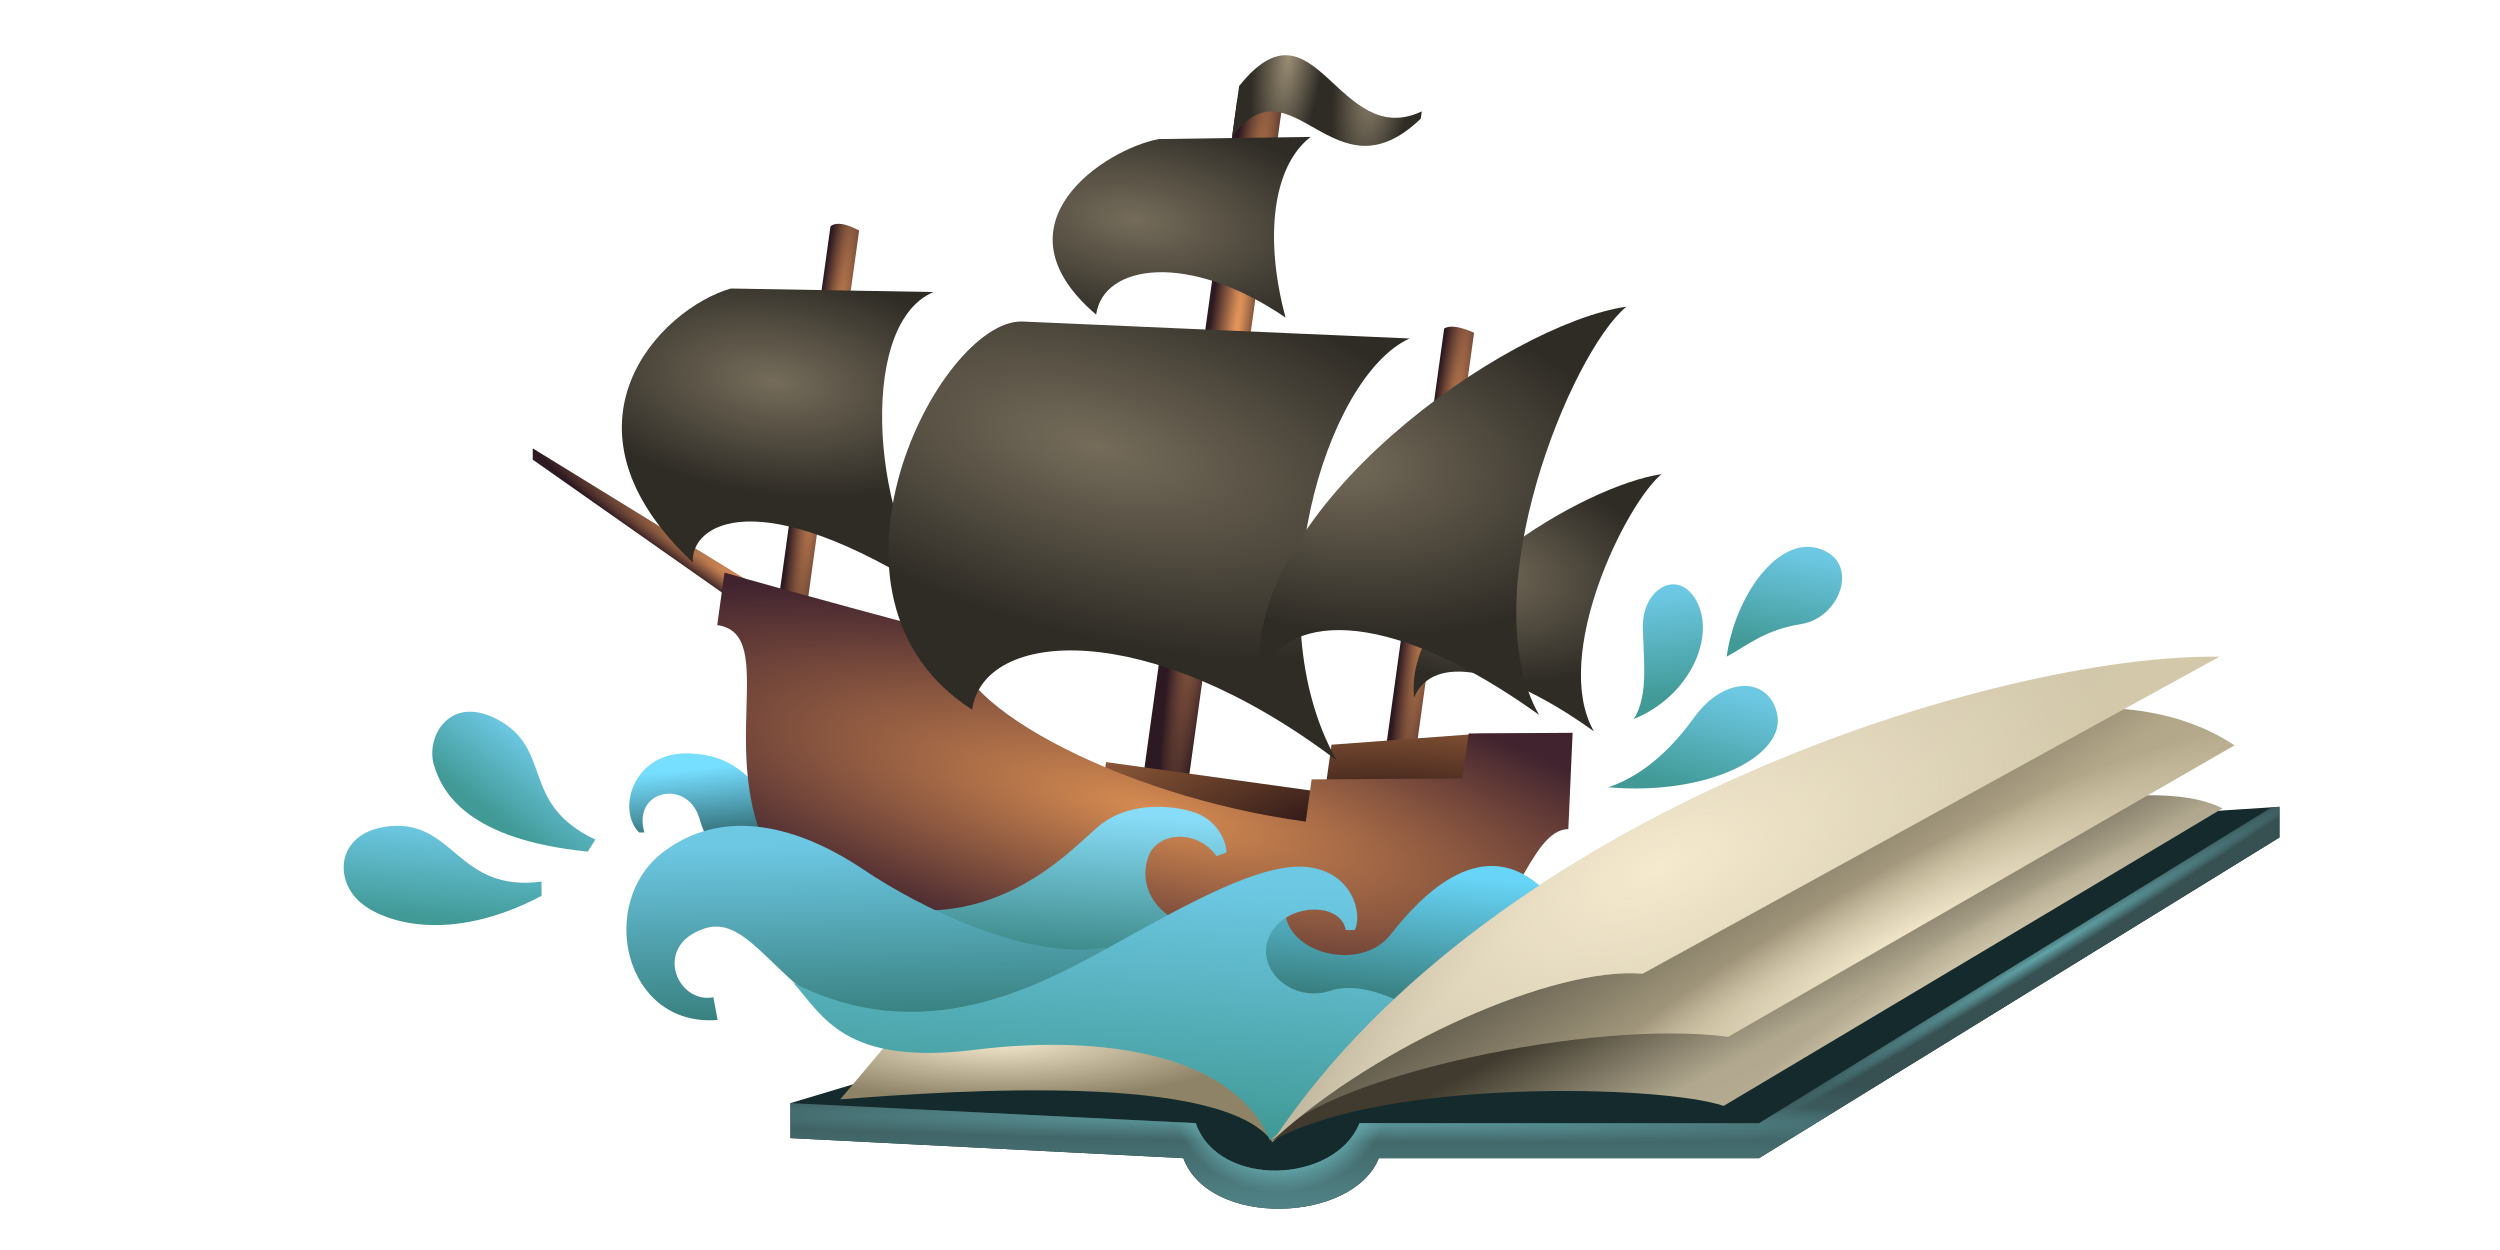 <svg viewBox="0 0 240 120" fill="none" xmlns="http://www.w3.org/2000/svg">
<path d="M113.603 111.185L75.883 109.258V105.899L87.08 102.54L172.872 80.397L218.828 77.452V80.397L168.869 111.185H132.365C129.877 117.405 116.092 117.903 113.603 111.185Z" fill="#152A2C"/>
<path d="M114.787 107.824C116.987 114.094 128.121 113.694 130.521 107.824H168.869L218.074 77.5L218.828 77.452V80.397L168.869 111.185H132.365C129.877 117.405 116.092 117.903 113.603 111.185L75.883 109.258V105.899L114.787 107.824Z" fill="url(#paint0_linear_2121_4965)"/>
<path d="M114.787 107.824C116.987 114.094 128.121 113.694 130.521 107.824H168.869L218.074 77.5L218.828 77.452V80.397L168.869 111.185H132.365C129.877 117.405 116.092 117.903 113.603 111.185L75.883 109.258V105.899L114.787 107.824Z" fill="url(#paint1_radial_2121_4965)"/>
<path d="M114.787 107.824C116.987 114.094 128.121 113.694 130.521 107.824H168.869L218.074 77.5L218.828 77.452V80.397L168.869 111.185H132.365C129.877 117.405 116.092 117.903 113.603 111.185L75.883 109.258V105.899L114.787 107.824Z" fill="url(#paint2_radial_2121_4965)"/>
<path d="M114.787 107.824C116.987 114.094 128.121 113.694 130.521 107.824H168.869L218.074 77.5L218.828 77.452V80.397L168.869 111.185H132.365C129.877 117.405 116.092 117.903 113.603 111.185L75.883 109.258V105.899L114.787 107.824Z" fill="url(#paint3_radial_2121_4965)"/>
<path d="M101.993 94.683L84.741 100.702C107.747 102.683 119.206 103.854 121.681 106.647L130.94 102.682L101.993 94.683Z" fill="url(#paint4_linear_2121_4965)"/>
<path d="M122.138 109.654C115.282 97.982 87.396 96.545 82.292 99.09L82.124 99.18C82.177 99.149 82.233 99.119 82.292 99.09L99.908 89.658C113.543 85.468 141.984 79.241 148.813 86.249L122.138 109.654Z" fill="url(#paint5_linear_2121_4965)"/>
<path d="M122.138 109.654C115.282 97.982 87.396 96.545 82.292 99.09L82.124 99.18C82.177 99.149 82.233 99.119 82.292 99.09L99.908 89.658C113.543 85.468 141.984 79.241 148.813 86.249L122.138 109.654Z" fill="url(#paint6_radial_2121_4965)"/>
<path d="M80.663 105.537C92.09 104.649 117.459 102.95 122.182 109.654V108.869C115.808 97.739 94.089 99.733 84.821 100.622L80.663 105.537Z" fill="#8E8367"/>
<path d="M80.663 105.537C92.09 104.649 117.459 102.95 122.182 109.654V108.869C115.808 97.739 94.089 99.733 84.821 100.622L80.663 105.537Z" fill="url(#paint7_radial_2121_4965)"/>
<path d="M165.472 106.167C159.558 104.147 132.796 103.476 122.123 109.534C135.969 95.687 199.655 70.397 213.356 77.609L165.472 106.167Z" fill="url(#paint8_linear_2121_4965)"/>
<path d="M165.472 106.167C159.558 104.147 132.796 103.476 122.123 109.534C135.969 95.687 199.655 70.397 213.356 77.609L165.472 106.167Z" fill="url(#paint9_radial_2121_4965)"/>
<path d="M214.509 71.553C190.567 55.543 131 97.082 122.49 109.053C127.683 103.284 152.923 97.802 165.904 99.533L214.509 71.553Z" fill="url(#paint10_linear_2121_4965)"/>
<path d="M214.509 71.553C190.567 55.543 131 97.082 122.49 109.053C127.683 103.284 152.923 97.802 165.904 99.533L214.509 71.553Z" fill="url(#paint11_radial_2121_4965)"/>
<path d="M66.068 72.328C71.318 72.487 72.043 75.459 76.02 78.482C77.028 80.975 78.184 85.833 74.747 85.324C70.451 84.688 68.501 82.932 67.11 78.482C65.947 74.761 60.678 75.813 61.86 79.914H61.344C59.165 77.687 60.817 72.169 66.068 72.328Z" fill="url(#paint12_linear_2121_4965)"/>
<path fill-rule="evenodd" clip-rule="evenodd" d="M75.476 72.523L82.474 22.132C82.474 22.132 81.581 21.616 80.789 21.506C79.998 21.396 79.722 21.749 79.722 21.749L72.724 72.141L75.476 72.523Z" fill="url(#paint13_radial_2121_4965)"/>
<path fill-rule="evenodd" clip-rule="evenodd" d="M112.91 83.47L123.093 10.144C123.093 10.144 122.034 9.357 120.655 9.165C119.276 8.974 118.779 9.545 118.779 9.545L108.596 82.871L112.91 83.47Z" fill="url(#paint14_radial_2121_4965)"/>
<path fill-rule="evenodd" clip-rule="evenodd" d="M133.952 86.391L141.512 31.949C141.512 31.949 140.596 31.503 139.768 31.388C138.941 31.273 138.638 31.549 138.638 31.549L131.078 85.992L133.952 86.391Z" fill="url(#paint15_radial_2121_4965)"/>
<path fill-rule="evenodd" clip-rule="evenodd" d="M142.087 70.431L127.825 71.492L127.234 75.754L140.915 78.872L150.883 70.413L142.087 70.431ZM128.733 76.293L106.179 73.161L105.462 78.323L130.189 83.298L128.733 76.293Z" fill="url(#paint16_radial_2121_4965)"/>
<path d="M51.146 43.045L74.045 57.129L71.88 58.691L51.141 44.125L51.146 43.045Z" fill="url(#paint17_radial_2121_4965)"/>
<path fill-rule="evenodd" clip-rule="evenodd" d="M142.178 90.508C143.613 88.662 144.727 86.673 145.717 84.905C147.369 81.955 148.677 79.621 150.56 79.591L150.972 70.349L140.993 70.414L140.394 74.731L125.917 74.822L125.354 78.875C107.123 76.426 89.823 66.892 92.01 61.123C92.01 61.123 73.864 56.275 69.553 54.968L68.853 60.009C71.874 60.429 71.785 63.605 71.663 67.928C71.526 72.752 71.35 79.004 75.413 84.442C95.916 91.668 125.937 94.187 142.178 90.508Z" fill="url(#paint18_radial_2121_4965)"/>
<path d="M70.165 27.697L89.613 28.035C81.911 31.316 84.149 51.484 90.052 57.28C72.59 46.031 66.248 50.392 66.511 54.011C52.477 40.792 63.394 29.64 70.165 27.697Z" fill="url(#paint19_radial_2121_4965)"/>
<path d="M111.252 13.35L125.821 13.143C122.192 15.938 121.342 22.782 123.413 30.486C114.047 24.103 105.901 25.372 105.23 30.203C95.037 21.516 106.074 14.316 111.252 13.35Z" fill="url(#paint20_radial_2121_4965)"/>
<path d="M98.099 30.863L135.325 32.494C127.233 36.128 120.396 58.98 128.312 72.989C110.104 59.21 94.398 60.417 93.327 68.131C76.474 57.316 90.126 30.74 98.099 30.863Z" fill="url(#paint21_radial_2121_4965)"/>
<path d="M153.015 70.211C144.339 63.979 137.546 62.712 135.75 66.961C134.74 56.745 152.171 46.575 159.508 45.518C156.105 48.309 148.871 62.932 153.015 70.211Z" fill="url(#paint22_radial_2121_4965)"/>
<path d="M147.75 68.628C134.127 58.842 123.776 58.235 120.955 64.907C119.37 48.864 144.619 31.1 156.14 29.44C150.796 33.822 141.244 57.199 147.75 68.628Z" fill="url(#paint23_radial_2121_4965)"/>
<path d="M118.957 8.258C126.287 -0.902 128.38 14.515 136.492 10.692L136.395 11.39C127.984 19.49 124.056 5.367 118.283 13.113L118.957 8.258Z" fill="url(#paint24_radial_2121_4965)"/>
<path d="M118.957 8.258C126.287 -0.902 128.38 14.515 136.492 10.692L136.395 11.39C127.984 19.49 124.056 5.367 118.283 13.113L118.957 8.258Z" fill="url(#paint25_radial_2121_4965)"/>
<path d="M174.951 52.779C170.784 51.094 166.528 57.296 165.762 63.039C167.753 61.967 169.382 60.469 172.96 59.9C176.538 59.331 178.55 54.234 174.951 52.779Z" fill="url(#paint26_linear_2121_4965)"/>
<path d="M105.729 79.109C103.254 80.986 94.816 91.324 81.017 85.793L95.008 96.073L115.003 94.995L115.522 89.267C110.634 88.256 109.264 84.82 110.263 82.192C111.177 79.79 115.003 79.631 116.781 82.192L117.756 81.84C117.682 80.56 116.781 78.873 115.003 78.115C113.647 77.537 109.047 76.594 105.729 79.109Z" fill="url(#paint27_linear_2121_4965)"/>
<path d="M133.489 89.73C130.452 93.607 122.489 91.302 123.431 86.483L118.717 91.302L121.965 96.959L134.013 98.007L148.262 85.435C142.395 79.777 136.527 85.853 133.489 89.73Z" fill="url(#paint28_linear_2121_4965)"/>
<path d="M86.504 100.181C94.775 98.255 103.893 95.738 103.893 95.738L106.218 90.947C98.615 92.311 88.087 86.98 82.941 83.508C77.794 80.036 70.132 76.935 63.698 81.771C57.265 86.606 59.861 98.629 68.891 97.919L68.485 95.738C64.985 96.397 62.636 90.791 67.617 89.143C72.599 87.495 75.065 96.957 86.504 100.181Z" fill="url(#paint29_linear_2121_4965)"/>
<path d="M106.814 90.752C99.668 94.706 88.619 100.731 76.15 94.345C79.007 97.51 81.033 102.334 93.58 100.781C106.126 99.228 118.459 101.284 121.907 109.462L136.263 97.285C134.685 96.146 130.767 94.117 127.723 95.111C123.919 96.353 120.354 92.869 121.907 89.763C123.46 86.658 128.7 86.526 129.198 89.288H130.052C130.829 87.824 129.897 83.698 125.472 83.232C121.046 82.766 113.961 86.799 106.814 90.752Z" fill="url(#paint30_linear_2121_4965)"/>
<path d="M37.4 79.317C43.63 78.709 43.933 85.699 51.987 84.635V86.004C43.022 90.714 36.734 88.466 34.606 86.642C31.957 84.372 32.358 79.809 37.4 79.317Z" fill="url(#paint31_linear_2121_4965)"/>
<path d="M47.636 69.005C53.209 71.857 49.808 77.148 57.162 80.601L56.423 81.752C44.936 80.601 42.465 76.128 41.659 73.445C40.852 70.761 43.126 66.698 47.636 69.005Z" fill="url(#paint32_linear_2121_4965)"/>
<path d="M157.716 60.067C157.717 62.92 158.353 66.707 156.836 69.03C162.365 66.777 164.793 60.902 162.776 57.537C160.996 54.567 157.713 56.578 157.716 60.067Z" fill="url(#paint33_linear_2121_4965)"/>
<path d="M162.651 68.862C160.836 71.362 158.145 74.315 154.396 75.581C164.103 76.413 171.479 72.499 170.606 68.528C169.835 65.024 165.611 64.786 162.651 68.862Z" fill="url(#paint34_linear_2121_4965)"/>
<path d="M213.068 63.043C191.866 62.755 143.375 77.816 122.335 109.323C132.287 100.236 149.244 92.759 157.683 93.475L213.068 63.043Z" fill="url(#paint35_linear_2121_4965)"/>
<path d="M213.068 63.043C191.866 62.755 143.375 77.816 122.335 109.323C132.287 100.236 149.244 92.759 157.683 93.475L213.068 63.043Z" fill="url(#paint36_radial_2121_4965)"/>
<defs>
<linearGradient id="paint0_linear_2121_4965" x1="147.355" y1="88.96" x2="147.355" y2="123.629" gradientUnits="userSpaceOnUse">
<stop offset="0.44" stop-color="#375153"/>
<stop offset="1" stop-color="#61A4A8"/>
</linearGradient>
<radialGradient id="paint1_radial_2121_4965" cx="0" cy="0" r="1" gradientUnits="userSpaceOnUse" gradientTransform="translate(196.5 91.376) rotate(148.522) scale(31.587 1.099)">
<stop stop-color="#61A4A8"/>
<stop offset="1" stop-color="#61A4A8" stop-opacity="0"/>
</radialGradient>
<radialGradient id="paint2_radial_2121_4965" cx="0" cy="0" r="1" gradientUnits="userSpaceOnUse" gradientTransform="translate(125.183 107.35) rotate(0.584) scale(64.359 2.239)">
<stop stop-color="#61A4A8"/>
<stop offset="1" stop-color="#61A4A8" stop-opacity="0"/>
</radialGradient>
<radialGradient id="paint3_radial_2121_4965" cx="0" cy="0" r="1" gradientUnits="userSpaceOnUse" gradientTransform="translate(122.847 104.865) scale(10.53 9.606)">
<stop offset="0.754" stop-color="#61A4A8"/>
<stop offset="1" stop-color="#61A4A8" stop-opacity="0"/>
</radialGradient>
<linearGradient id="paint4_linear_2121_4965" x1="84.741" y1="89.517" x2="109.565" y2="102.144" gradientUnits="userSpaceOnUse">
<stop stop-color="#E7DBBD"/>
<stop offset="1" stop-color="#776B4D"/>
</linearGradient>
<linearGradient id="paint5_linear_2121_4965" x1="115.736" y1="82.782" x2="128.889" y2="99.414" gradientUnits="userSpaceOnUse">
<stop stop-color="#D3C8AA"/>
<stop offset="0.75" stop-color="#CDC4AC"/>
<stop offset="1" stop-color="#A69C83"/>
</linearGradient>
<radialGradient id="paint6_radial_2121_4965" cx="0" cy="0" r="1" gradientUnits="userSpaceOnUse" gradientTransform="translate(111.326 96.218) rotate(-37.242) scale(26.965 14.81)">
<stop stop-color="#F5EACE"/>
<stop offset="1" stop-color="#F5EACE" stop-opacity="0"/>
</radialGradient>
<radialGradient id="paint7_radial_2121_4965" cx="0" cy="0" r="1" gradientUnits="userSpaceOnUse" gradientTransform="translate(96.021 99.891) scale(24.35 5.717)">
<stop stop-color="#F5EACE"/>
<stop offset="1" stop-color="#F5EACE" stop-opacity="0"/>
</radialGradient>
<linearGradient id="paint8_linear_2121_4965" x1="177.321" y1="133.848" x2="153.543" y2="89.928" gradientUnits="userSpaceOnUse">
<stop stop-color="#D3C8AA"/>
<stop offset="0.666" stop-color="#B0A78E"/>
<stop offset="0.891" stop-color="#403B2E"/>
</linearGradient>
<radialGradient id="paint9_radial_2121_4965" cx="0" cy="0" r="1" gradientUnits="userSpaceOnUse" gradientTransform="translate(187.189 98.682) rotate(-34.216) scale(35.154 7.327)">
<stop stop-color="#F5EACE"/>
<stop offset="1" stop-color="#F5EACE" stop-opacity="0"/>
</radialGradient>
<linearGradient id="paint10_linear_2121_4965" x1="178.164" y1="139.176" x2="145.72" y2="90.389" gradientUnits="userSpaceOnUse">
<stop stop-color="#D3C8AA"/>
<stop offset="0.714" stop-color="#B3A789"/>
<stop offset="0.969" stop-color="#645E4E"/>
</linearGradient>
<radialGradient id="paint11_radial_2121_4965" cx="0" cy="0" r="1" gradientUnits="userSpaceOnUse" gradientTransform="translate(182.799 90.389) rotate(-29.089) scale(39.638 6.952)">
<stop stop-color="#F5EACE"/>
<stop offset="1" stop-color="#F5EACE" stop-opacity="0"/>
</radialGradient>
<linearGradient id="paint12_linear_2121_4965" x1="67.571" y1="73.773" x2="68.498" y2="82.919" gradientUnits="userSpaceOnUse">
<stop stop-color="#76DEFF"/>
<stop offset="1" stop-color="#16403E"/>
</linearGradient>
<radialGradient id="paint13_radial_2121_4965" cx="0" cy="0" r="1" gradientUnits="userSpaceOnUse" gradientTransform="translate(79.36 38.99) rotate(97.906) scale(33.748 2.097)">
<stop stop-color="#F19F5F"/>
<stop offset="1" stop-color="#2C1921"/>
</radialGradient>
<radialGradient id="paint14_radial_2121_4965" cx="0" cy="0" r="1" gradientUnits="userSpaceOnUse" gradientTransform="translate(118.283 34.637) rotate(97.906) scale(49.107 2.63)">
<stop stop-color="#F19F5F"/>
<stop offset="1" stop-color="#2C1921"/>
</radialGradient>
<radialGradient id="paint15_radial_2121_4965" cx="0" cy="0" r="1" gradientUnits="userSpaceOnUse" gradientTransform="translate(138.176 50.167) rotate(97.906) scale(36.461 2.19)">
<stop stop-color="#F19F5F"/>
<stop offset="1" stop-color="#2C1921"/>
</radialGradient>
<radialGradient id="paint16_radial_2121_4965" cx="0" cy="0" r="1" gradientUnits="userSpaceOnUse" gradientTransform="translate(133.455 80.241) rotate(-178.647) scale(54.19 19.256)">
<stop stop-color="#16070E"/>
<stop offset="1" stop-color="#D78C51"/>
</radialGradient>
<radialGradient id="paint17_radial_2121_4965" cx="0" cy="0" r="1" gradientUnits="userSpaceOnUse" gradientTransform="translate(74.042 57.755) rotate(-146.391) scale(27.49 2.141)">
<stop stop-color="#F19F5F"/>
<stop offset="1" stop-color="#2C1921"/>
</radialGradient>
<radialGradient id="paint18_radial_2121_4965" cx="0" cy="0" r="1" gradientUnits="userSpaceOnUse" gradientTransform="translate(110.481 77.683) rotate(103.562) scale(16.529 62.33)">
<stop stop-color="#D78C51"/>
<stop offset="1" stop-color="#40232F"/>
</radialGradient>
<radialGradient id="paint19_radial_2121_4965" cx="0" cy="0" r="1" gradientUnits="userSpaceOnUse" gradientTransform="translate(74.273 36.636) rotate(7.906) scale(21.779 10.783)">
<stop stop-color="#756C5A"/>
<stop offset="1" stop-color="#2F2C26"/>
</radialGradient>
<radialGradient id="paint20_radial_2121_4965" cx="0" cy="0" r="1" gradientUnits="userSpaceOnUse" gradientTransform="translate(108.932 21.094) rotate(7.906) scale(22.055 10.345)">
<stop stop-color="#756C5A"/>
<stop offset="1" stop-color="#2F2C26"/>
</radialGradient>
<radialGradient id="paint21_radial_2121_4965" cx="0" cy="0" r="1" gradientUnits="userSpaceOnUse" gradientTransform="translate(105.144 42.815) rotate(14.934) scale(42.323 18.005)">
<stop stop-color="#756C5A"/>
<stop offset="1" stop-color="#2F2C26"/>
</radialGradient>
<radialGradient id="paint22_radial_2121_4965" cx="0" cy="0" r="1" gradientUnits="userSpaceOnUse" gradientTransform="translate(141.731 54.916) rotate(7.906) scale(18.734 10.399)">
<stop stop-color="#756C5A"/>
<stop offset="1" stop-color="#2F2C26"/>
</radialGradient>
<radialGradient id="paint23_radial_2121_4965" cx="0" cy="0" r="1" gradientUnits="userSpaceOnUse" gradientTransform="translate(128.224 44.197) rotate(7.906) scale(29.418 16.329)">
<stop stop-color="#756C5A"/>
<stop offset="1" stop-color="#2F2C26"/>
</radialGradient>
<radialGradient id="paint24_radial_2121_4965" cx="0" cy="0" r="1" gradientUnits="userSpaceOnUse" gradientTransform="translate(123.736 5.317) rotate(97.906) scale(11.498 3.363)">
<stop stop-color="#9B8E75"/>
<stop offset="1" stop-color="#2F2C26"/>
</radialGradient>
<radialGradient id="paint25_radial_2121_4965" cx="0" cy="0" r="1" gradientUnits="userSpaceOnUse" gradientTransform="translate(131.944 7.023) rotate(97.906) scale(11.805 3.777)">
<stop stop-color="#9B8E75"/>
<stop offset="1" stop-color="#9B8E75" stop-opacity="0"/>
</radialGradient>
<linearGradient id="paint26_linear_2121_4965" x1="170.823" y1="52.618" x2="169.229" y2="61.989" gradientUnits="userSpaceOnUse">
<stop stop-color="#6DC8E4"/>
<stop offset="1" stop-color="#419A96"/>
</linearGradient>
<linearGradient id="paint27_linear_2121_4965" x1="98.097" y1="77.664" x2="97.209" y2="92.628" gradientUnits="userSpaceOnUse">
<stop stop-color="#88DCF7"/>
<stop offset="1" stop-color="#35817D"/>
</linearGradient>
<linearGradient id="paint28_linear_2121_4965" x1="132.207" y1="83.302" x2="130.992" y2="96.798" gradientUnits="userSpaceOnUse">
<stop stop-color="#68D5F8"/>
<stop offset="1" stop-color="#347774"/>
</linearGradient>
<linearGradient id="paint29_linear_2121_4965" x1="92.076" y1="80.671" x2="92.458" y2="98.59" gradientUnits="userSpaceOnUse">
<stop stop-color="#6DC8E4"/>
<stop offset="1" stop-color="#357C79"/>
</linearGradient>
<linearGradient id="paint30_linear_2121_4965" x1="100.512" y1="83.493" x2="98.814" y2="107.34" gradientUnits="userSpaceOnUse">
<stop stop-color="#6DC8E4"/>
<stop offset="1" stop-color="#419A96"/>
</linearGradient>
<linearGradient id="paint31_linear_2121_4965" x1="41.788" y1="79.388" x2="41.003" y2="88.033" gradientUnits="userSpaceOnUse">
<stop stop-color="#6DC8E4"/>
<stop offset="1" stop-color="#419A96"/>
</linearGradient>
<linearGradient id="paint32_linear_2121_4965" x1="51.216" y1="71.368" x2="46.44" y2="77.601" gradientUnits="userSpaceOnUse">
<stop stop-color="#6DC8E4"/>
<stop offset="1" stop-color="#419A96"/>
</linearGradient>
<linearGradient id="paint33_linear_2121_4965" x1="157.369" y1="57.227" x2="158.559" y2="67.117" gradientUnits="userSpaceOnUse">
<stop stop-color="#6DC8E4"/>
<stop offset="1" stop-color="#419A96"/>
</linearGradient>
<linearGradient id="paint34_linear_2121_4965" x1="162.73" y1="65.374" x2="160.182" y2="75.275" gradientUnits="userSpaceOnUse">
<stop stop-color="#6DC8E4"/>
<stop offset="1" stop-color="#419A96"/>
</linearGradient>
<linearGradient id="paint35_linear_2121_4965" x1="157.185" y1="114.294" x2="132.548" y2="89.657" gradientUnits="userSpaceOnUse">
<stop stop-color="#D3C8AA"/>
<stop offset="0.75" stop-color="#CDC4AC"/>
<stop offset="1" stop-color="#A69C83"/>
</linearGradient>
<radialGradient id="paint36_radial_2121_4965" cx="0" cy="0" r="1" gradientUnits="userSpaceOnUse" gradientTransform="translate(159.137 83.315) rotate(-21.974) scale(44.981 21.515)">
<stop stop-color="#F5EACE"/>
<stop offset="1" stop-color="#F5EACE" stop-opacity="0"/>
</radialGradient>
</defs>
</svg>
